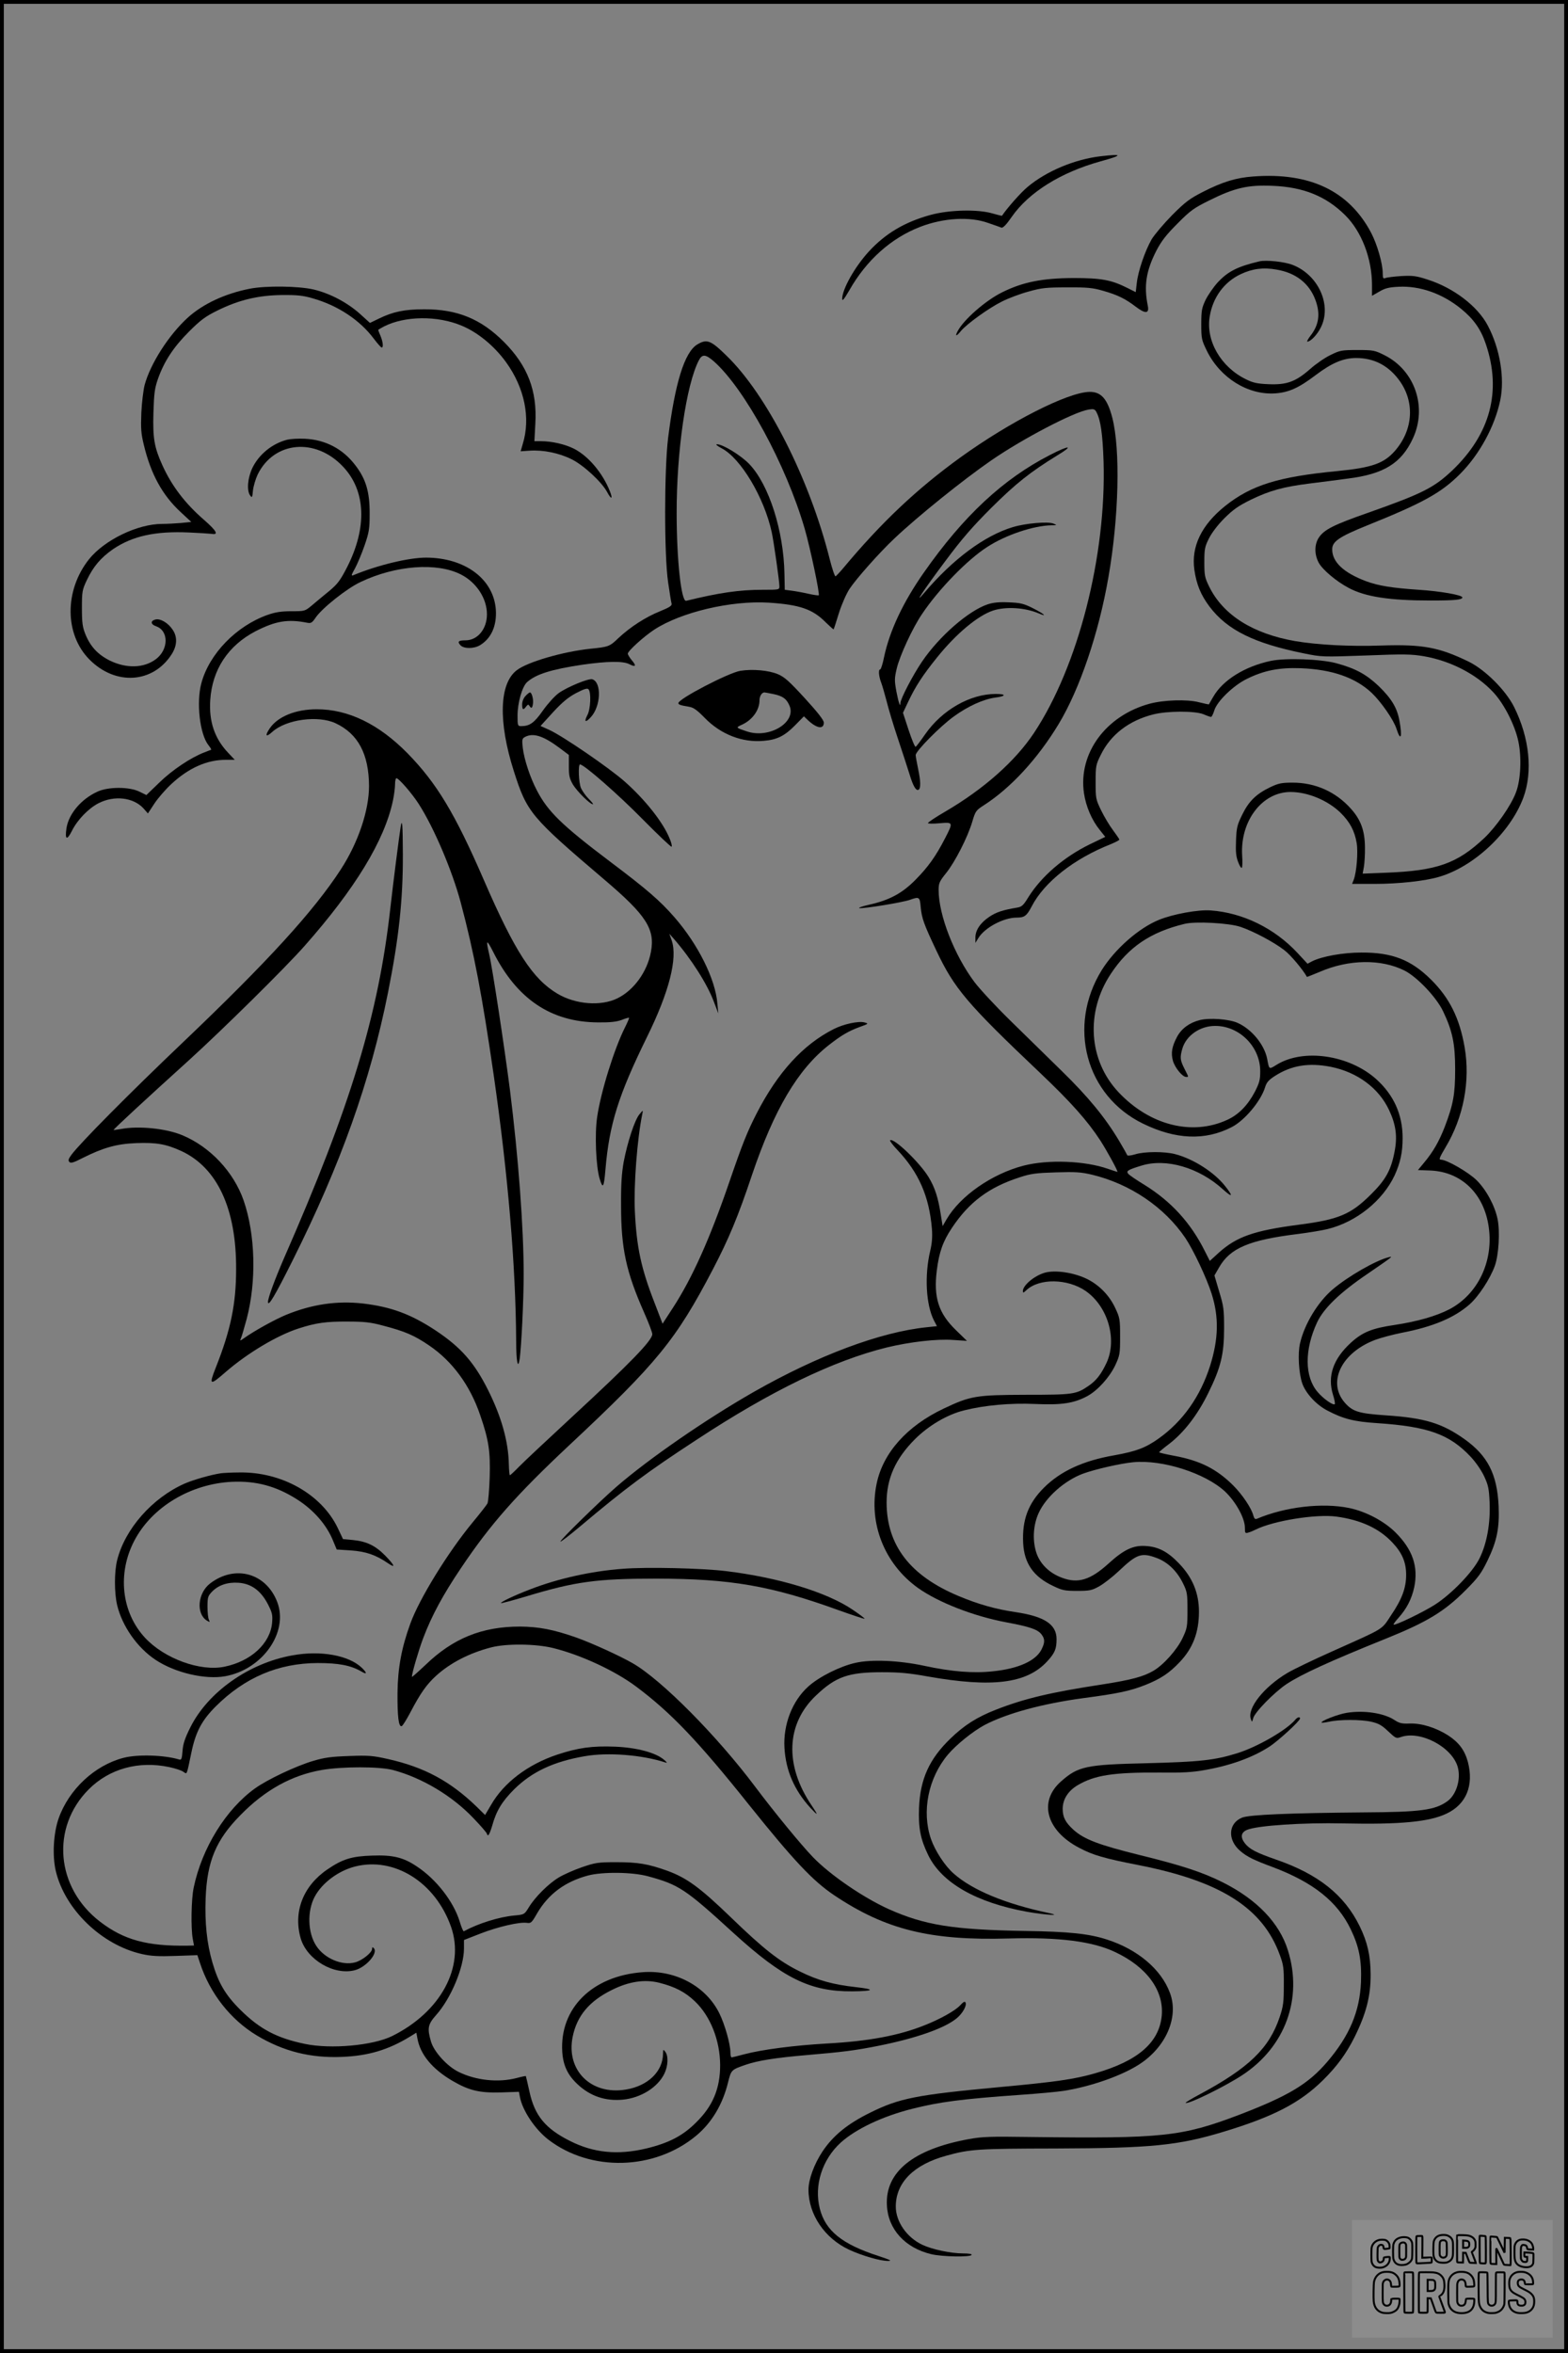 <?xml version="1.0" encoding="UTF-8"?>
<svg xmlns="http://www.w3.org/2000/svg" version="1.0" width="1024pt" height="1536pt" viewBox="0 0 1024 1536" preserveAspectRatio="xMidYMid meet">
  <rect x="0" y="0" width="1024" height="1536" fill="#808080" stroke="none"/>
  <g transform="translate(0.00 0.00) scale(1)">
    <g transform="translate(0,1536) scale(0.1,-0.1)" fill="#000000" stroke="none">
      <path d="M7188 14340 c-170 -20 -354 -97 -477 -200 -44 -36 -137 -142 -167 -188 -1 -2 -28 5 -60 14 -95 29 -283 25 -407 -9 -168 -46 -295 -121 -404 -240 -92 -101 -172 -244 -173 -307 0 -19 12 -4 46 54 112 198 274 342 463 415 153 59 325 69 446 25 39 -13 77 -27 85 -30 10 -3 32 19 67 70 112 161 321 291 581 363 146 40 147 50 0 33z"></path>
      <path d="M8185 14208 c-112 -8 -201 -35 -330 -101 -86 -44 -114 -65 -200 -151 -55 -56 -115 -127 -134 -158 -43 -75 -89 -209 -97 -285 l-7 -60 -56 28 c-104 52 -169 64 -351 64 -203 -1 -330 -26 -465 -93 -108 -53 -252 -179 -291 -254 -19 -36 -9 -36 22 2 40 47 180 148 266 191 43 22 123 52 176 66 85 24 116 27 252 27 132 1 167 -3 233 -22 95 -27 146 -52 214 -104 63 -48 89 -46 79 5 -27 132 -11 230 56 361 33 63 64 103 138 177 85 86 107 101 210 152 163 81 251 101 410 94 203 -8 350 -68 475 -192 107 -106 175 -283 175 -455 l0 -71 47 27 c37 22 62 29 127 32 139 7 285 -44 408 -144 81 -66 129 -133 161 -229 105 -308 30 -589 -220 -827 -119 -112 -194 -150 -548 -275 -226 -79 -287 -110 -322 -162 -30 -45 -30 -112 0 -166 26 -46 115 -121 195 -163 109 -58 266 -82 534 -82 161 0 208 5 208 20 0 16 -145 41 -285 50 -176 12 -263 26 -344 56 -146 55 -221 125 -221 208 0 51 45 82 228 156 368 148 486 214 609 338 125 126 224 307 260 477 31 144 -1 339 -81 490 -66 126 -223 246 -393 300 -73 24 -97 27 -171 23 -48 -3 -95 -9 -104 -13 -15 -6 -18 -1 -18 32 0 62 -36 187 -75 262 -144 274 -400 397 -770 369z"></path>
      <path d="M8225 13654 c-144 -34 -206 -66 -273 -138 -28 -31 -63 -82 -79 -114 -24 -51 -28 -68 -28 -158 0 -95 2 -103 37 -175 87 -176 267 -288 444 -277 90 6 155 35 267 120 105 79 178 110 262 111 114 0 206 -45 278 -139 108 -141 99 -328 -24 -468 -72 -82 -151 -109 -374 -131 -387 -37 -563 -92 -734 -228 -154 -123 -223 -265 -201 -417 14 -96 42 -164 99 -240 116 -153 290 -239 615 -305 118 -24 121 -24 405 -14 252 10 297 9 381 -5 176 -31 345 -119 453 -236 69 -74 139 -211 162 -316 23 -103 17 -255 -15 -337 -32 -86 -129 -224 -207 -298 -178 -167 -309 -213 -641 -226 l-153 -6 8 44 c4 24 8 82 7 129 -1 107 -27 179 -92 251 -99 111 -233 170 -380 170 -71 0 -92 -4 -145 -29 -92 -44 -141 -91 -184 -179 -33 -67 -38 -85 -41 -170 -3 -72 0 -104 13 -138 9 -25 20 -43 24 -40 5 2 6 38 3 79 -14 226 130 416 316 416 113 0 244 -55 327 -136 61 -60 92 -119 105 -198 10 -60 -1 -190 -19 -238 l-11 -28 148 0 c157 0 329 19 420 46 227 66 465 289 550 516 63 170 41 390 -60 593 -56 111 -190 244 -299 297 -192 93 -300 113 -569 104 -206 -7 -413 4 -562 29 -276 48 -470 170 -561 355 -29 59 -32 73 -32 160 0 86 3 101 30 155 18 36 58 89 101 132 59 58 90 80 175 122 123 59 209 83 384 105 72 9 183 23 248 32 234 29 349 100 424 262 95 204 13 444 -185 543 -64 32 -72 34 -177 34 -103 0 -114 -2 -175 -32 -36 -17 -96 -58 -134 -92 -95 -83 -152 -104 -272 -99 -73 3 -101 9 -147 32 -164 80 -263 251 -237 409 20 125 94 226 202 277 76 36 148 46 235 30 126 -21 213 -90 253 -197 34 -90 24 -164 -32 -235 -16 -21 -25 -38 -20 -38 21 0 64 45 87 91 75 146 -15 345 -184 410 -54 21 -173 33 -216 23z"></path>
      <path d="M1630 13475 c-162 -32 -304 -99 -402 -187 -126 -114 -247 -304 -284 -443 -8 -33 -18 -114 -21 -180 -4 -101 -2 -134 16 -208 46 -192 121 -329 241 -440 l69 -64 -67 -7 c-37 -3 -92 -6 -123 -6 -161 0 -377 -105 -478 -231 -161 -203 -160 -491 4 -655 170 -171 414 -155 536 35 36 56 39 114 6 161 -29 44 -80 74 -112 66 -34 -9 -31 -32 4 -44 84 -29 83 -152 -1 -215 -79 -59 -192 -62 -301 -9 -78 39 -127 92 -159 171 -19 47 -23 75 -23 171 0 109 2 119 32 183 43 90 91 146 171 202 127 86 276 119 496 109 66 -3 133 -7 149 -9 46 -8 32 19 -49 90 -126 109 -213 224 -274 359 -52 115 -63 175 -58 341 4 129 8 160 30 223 41 115 102 207 202 307 76 76 107 99 186 138 140 69 265 99 420 101 102 1 139 -3 204 -22 164 -47 307 -142 398 -264 22 -29 44 -54 49 -56 14 -5 11 35 -6 75 -8 19 -15 37 -15 39 0 2 17 12 38 23 136 69 348 72 507 5 106 -44 214 -133 291 -240 120 -167 160 -363 108 -532 -7 -26 -14 -47 -14 -48 0 0 26 2 59 4 88 6 192 -15 274 -56 79 -39 197 -149 232 -214 27 -51 39 -48 18 5 -47 119 -140 229 -233 277 -59 30 -146 50 -217 50 l-43 0 6 113 c13 216 -50 380 -206 536 -149 149 -304 213 -520 212 -129 0 -203 -16 -294 -60 l-60 -29 -65 59 c-83 74 -194 133 -302 159 -99 23 -313 26 -419 5z"></path>
      <path d="M4553 13111 c-83 -51 -145 -252 -190 -611 -25 -207 -26 -760 0 -940 10 -69 20 -132 23 -141 3 -13 -14 -24 -75 -49 -95 -38 -195 -103 -272 -175 -58 -56 -65 -58 -184 -70 -179 -19 -410 -86 -480 -140 -115 -87 -122 -338 -19 -660 86 -269 109 -297 592 -708 273 -232 331 -322 303 -471 -24 -129 -111 -250 -219 -303 -108 -53 -273 -40 -391 30 -162 96 -278 274 -481 742 -189 436 -309 634 -499 828 -187 190 -386 287 -592 287 -138 0 -254 -47 -307 -124 -34 -50 -26 -62 17 -23 90 81 298 109 412 56 148 -69 218 -202 219 -410 0 -160 -71 -370 -184 -544 -178 -274 -477 -601 -1031 -1129 -350 -333 -674 -660 -729 -735 -19 -26 -22 -36 -13 -46 9 -10 27 -5 87 26 134 67 221 92 349 97 132 5 195 -6 296 -52 234 -109 359 -377 357 -771 0 -227 -35 -396 -133 -643 -46 -116 -39 -119 65 -28 142 123 336 239 476 284 114 37 182 46 320 45 111 0 152 -5 230 -26 146 -38 206 -64 304 -131 150 -102 266 -259 332 -454 56 -162 67 -237 62 -407 -3 -82 -9 -159 -15 -170 -6 -11 -50 -67 -98 -125 -158 -191 -347 -497 -405 -658 -58 -159 -82 -290 -84 -452 -1 -154 7 -224 27 -218 7 2 32 43 57 90 66 126 106 182 167 238 92 84 217 149 360 186 100 26 291 24 405 -4 182 -45 404 -148 543 -252 226 -169 404 -355 740 -776 289 -360 413 -492 553 -586 336 -225 628 -297 1142 -282 324 9 541 -18 689 -87 209 -97 323 -252 308 -417 -17 -176 -156 -296 -435 -376 -136 -39 -253 -56 -632 -91 -536 -50 -647 -72 -835 -165 -149 -73 -244 -150 -314 -255 -54 -82 -91 -182 -91 -249 0 -162 106 -318 266 -392 84 -39 205 -74 254 -73 28 0 14 7 -65 33 -237 77 -344 164 -381 308 -39 151 15 321 137 432 99 89 272 171 466 220 178 45 322 64 703 91 118 8 247 20 285 26 173 27 373 96 490 170 179 113 266 312 205 471 -57 153 -211 283 -411 347 -116 38 -250 52 -534 56 -473 8 -656 38 -890 142 -168 76 -383 223 -496 340 -79 82 -252 293 -376 458 -248 331 -611 698 -800 807 -85 49 -265 131 -368 168 -151 53 -246 71 -369 72 -249 0 -438 -77 -618 -251 -49 -46 -88 -81 -88 -77 0 24 45 177 74 253 55 146 130 284 246 456 193 288 363 480 710 805 571 534 695 686 935 1145 104 199 165 345 256 617 144 426 299 689 502 848 82 64 128 91 201 118 59 21 60 22 31 30 -39 10 -136 -11 -199 -43 -201 -101 -367 -283 -505 -552 -61 -119 -93 -199 -177 -444 -128 -373 -243 -630 -370 -825 l-67 -103 -53 138 c-87 223 -117 362 -128 598 -8 165 15 471 49 635 5 25 5 25 -19 -4 -31 -37 -78 -181 -103 -311 -13 -75 -18 -146 -17 -285 0 -280 33 -432 150 -697 30 -67 54 -131 54 -142 0 -41 -144 -189 -525 -541 -159 -147 -315 -293 -345 -324 -30 -31 -57 -56 -60 -56 -3 0 -6 33 -7 73 -3 147 -48 308 -135 482 -91 182 -178 280 -343 390 -161 106 -289 154 -475 176 -170 19 -334 -5 -504 -75 -74 -31 -208 -105 -276 -154 -23 -16 -24 -16 -16 3 5 11 21 67 37 125 65 247 57 551 -20 774 -65 186 -218 349 -399 425 -107 45 -288 63 -402 41 -25 -4 -46 -7 -48 -6 -3 3 213 203 493 456 218 198 629 603 754 745 330 373 522 688 577 948 8 37 14 86 14 108 0 21 4 39 9 39 15 0 100 -97 145 -167 100 -155 220 -438 275 -645 88 -330 140 -607 216 -1131 93 -647 143 -1239 146 -1732 0 -134 12 -190 23 -115 11 80 26 381 26 551 0 304 -34 761 -90 1207 -35 272 -115 801 -136 887 -22 93 -16 96 26 13 155 -310 379 -460 685 -462 80 -1 122 4 155 16 24 10 46 16 48 14 2 -2 -10 -30 -26 -62 -71 -141 -158 -421 -182 -585 -17 -112 -8 -323 16 -403 21 -70 28 -59 38 59 25 296 85 486 271 865 145 294 201 514 162 630 l-16 45 31 -35 c113 -130 217 -294 260 -409 l29 -76 -6 64 c-13 160 -126 386 -280 563 -96 110 -181 183 -420 363 -313 236 -407 327 -478 464 -45 85 -84 204 -93 280 -6 53 -4 60 14 70 54 29 120 8 227 -72 l60 -45 0 -74 c0 -61 4 -80 27 -120 27 -44 111 -128 130 -128 5 0 -8 16 -28 36 -20 20 -42 52 -50 70 -15 35 -19 154 -6 154 26 0 253 -199 409 -358 101 -102 186 -183 189 -179 4 4 -2 29 -14 56 -43 105 -159 251 -292 369 -102 90 -404 297 -494 338 l-56 25 82 90 c62 67 100 98 151 125 52 27 72 33 80 25 19 -19 14 -131 -7 -169 -23 -45 -13 -52 22 -14 66 70 73 228 10 248 -24 7 -165 -51 -220 -91 -26 -19 -72 -70 -103 -114 -56 -80 -86 -101 -141 -101 -23 0 -24 3 -24 69 0 83 30 189 62 218 58 52 156 83 362 114 162 23 266 25 307 3 41 -21 47 -11 15 26 -14 17 -26 37 -26 43 0 17 103 111 173 157 175 114 501 191 747 176 202 -13 287 -42 372 -128 28 -27 51 -48 52 -46 2 2 17 48 34 104 18 57 48 126 70 160 43 65 194 236 293 329 152 144 449 383 633 510 206 142 538 315 633 331 36 6 43 4 54 -17 27 -52 40 -141 46 -319 19 -618 -166 -1340 -454 -1774 -123 -185 -327 -366 -580 -514 -62 -36 -113 -70 -113 -75 0 -4 34 -5 75 -1 91 8 91 7 37 -98 -60 -117 -111 -188 -193 -271 -88 -89 -170 -133 -304 -163 -44 -10 -72 -20 -63 -22 25 -5 282 37 330 54 62 22 65 20 71 -49 7 -72 21 -111 102 -282 118 -249 199 -345 679 -800 201 -191 307 -310 392 -440 46 -72 119 -205 111 -205 -1 0 -29 9 -61 20 -151 53 -391 62 -551 21 -208 -54 -414 -198 -503 -350 l-26 -45 -12 75 c-17 110 -38 176 -79 244 -57 95 -231 262 -252 241 -3 -3 18 -32 48 -63 139 -147 207 -302 225 -513 4 -54 1 -94 -11 -145 -38 -160 -28 -351 24 -454 l20 -38 -67 -7 c-303 -31 -711 -184 -1129 -422 -315 -180 -687 -437 -898 -620 -113 -98 -371 -351 -365 -357 3 -3 61 42 130 100 296 249 435 353 760 565 485 319 893 516 1241 602 149 36 326 57 434 49 l90 -6 -71 69 c-115 111 -148 215 -126 391 15 119 40 190 99 278 112 168 241 265 443 330 73 24 106 28 235 32 128 4 163 2 236 -15 249 -60 473 -211 610 -413 53 -79 139 -261 172 -365 48 -152 45 -293 -10 -469 -64 -201 -178 -363 -337 -476 -86 -61 -146 -83 -289 -109 -203 -35 -350 -103 -458 -210 -104 -103 -145 -212 -137 -364 7 -132 68 -219 196 -279 60 -29 77 -32 157 -32 81 0 95 3 144 30 30 17 88 62 128 100 118 112 148 122 249 84 71 -27 131 -85 170 -165 27 -55 29 -67 29 -174 0 -109 -2 -119 -32 -183 -36 -76 -124 -175 -191 -214 -65 -38 -144 -59 -329 -88 -340 -52 -511 -92 -700 -166 -123 -48 -206 -101 -295 -187 -139 -134 -198 -264 -206 -452 -5 -133 9 -205 60 -310 88 -181 314 -310 647 -370 120 -21 234 -28 141 -8 -281 59 -499 149 -621 257 -58 50 -122 149 -149 226 -62 180 -18 399 111 552 54 64 162 151 238 192 144 76 379 140 646 176 229 30 306 47 405 86 100 40 156 77 224 149 86 90 126 194 126 329 0 122 -42 224 -131 316 -73 76 -134 108 -216 113 -81 6 -143 -23 -243 -114 -119 -108 -200 -133 -305 -93 -85 31 -148 95 -170 173 -23 80 -16 174 18 249 47 104 169 212 289 257 79 29 245 67 329 75 191 18 469 -71 599 -191 70 -66 130 -174 130 -236 0 -36 2 -39 23 -32 12 3 33 12 47 19 116 58 395 103 528 85 160 -22 279 -77 366 -170 63 -67 89 -128 89 -210 0 -86 -27 -159 -99 -265 -64 -97 -36 -79 -382 -234 -123 -55 -255 -118 -295 -142 -153 -91 -264 -231 -238 -301 7 -21 8 -21 15 5 9 39 137 169 217 223 98 65 282 149 654 299 263 106 379 176 516 314 83 83 103 111 143 193 62 128 79 212 73 358 -10 207 -71 327 -222 435 -148 105 -260 139 -515 156 -175 12 -216 24 -267 82 -117 133 -23 328 199 411 35 13 113 34 173 46 203 39 343 98 442 185 59 52 134 166 165 251 26 72 35 226 18 307 -18 87 -74 191 -137 253 -54 53 -195 134 -233 134 -15 0 -9 14 30 80 118 196 163 434 125 654 -33 190 -99 322 -219 441 -131 130 -254 178 -456 177 -119 0 -257 -25 -321 -57 l-30 -16 -66 71 c-149 160 -356 262 -567 277 -81 6 -245 -24 -336 -61 -132 -53 -289 -191 -375 -329 -226 -366 -104 -820 270 -1002 213 -104 405 -112 578 -23 85 43 192 171 219 261 10 32 23 47 65 74 108 69 221 87 364 59 174 -35 314 -139 381 -283 45 -96 55 -173 35 -273 -23 -119 -58 -182 -152 -275 -133 -133 -212 -166 -475 -200 -291 -38 -404 -78 -520 -182 l-59 -54 -32 63 c-92 185 -220 325 -394 433 -53 32 -101 65 -107 73 -15 18 -2 26 86 53 161 50 376 -12 533 -155 63 -57 69 -47 12 24 -70 88 -205 175 -324 206 -67 18 -200 18 -261 -1 -27 -8 -50 -11 -52 -6 -2 5 -26 48 -54 95 -91 152 -200 285 -375 456 -93 91 -244 239 -336 329 -93 91 -197 203 -232 249 -133 177 -235 439 -235 602 0 45 5 56 49 111 58 72 141 234 171 336 20 68 25 74 73 105 177 113 354 305 491 532 137 227 262 593 325 959 68 389 79 831 25 1041 -32 123 -73 169 -149 168 -143 -3 -520 -195 -843 -428 -286 -207 -516 -424 -767 -725 -22 -26 -44 -49 -48 -51 -5 -2 -22 48 -38 111 -132 526 -411 1075 -675 1330 -103 101 -128 110 -191 72z m109 -110 c201 -178 472 -676 593 -1092 36 -124 100 -427 92 -435 -2 -2 -33 2 -68 10 -35 8 -84 17 -109 20 l-45 6 -2 103 c-5 282 -101 583 -230 718 -55 57 -174 130 -212 129 -9 -1 5 -12 31 -26 125 -64 279 -322 328 -549 13 -60 50 -319 50 -352 0 -23 -2 -23 -108 -23 -154 0 -284 -19 -501 -72 -32 -7 -62 267 -62 569 -1 405 62 841 145 1001 22 42 44 40 98 -7z m3438 -3691 c84 -28 220 -100 288 -153 40 -30 122 -128 147 -174 1 -1 38 14 84 33 189 82 401 85 554 8 82 -42 207 -173 251 -265 62 -130 79 -213 79 -379 0 -163 -12 -229 -68 -376 -38 -97 -75 -162 -136 -235 l-39 -47 83 -3 c201 -9 348 -151 379 -367 33 -225 -70 -441 -257 -539 -85 -44 -210 -80 -357 -102 -149 -22 -211 -47 -288 -118 -114 -105 -152 -217 -115 -337 10 -31 15 -59 12 -62 -10 -10 -75 35 -112 79 -86 100 -87 276 -3 456 44 92 148 193 328 315 169 116 170 117 139 109 -83 -20 -268 -126 -367 -211 -96 -82 -183 -225 -212 -351 -16 -66 -8 -198 15 -263 23 -64 91 -138 162 -175 106 -56 176 -73 327 -83 331 -22 471 -72 609 -218 34 -36 70 -88 89 -128 27 -58 32 -81 36 -170 6 -138 -18 -271 -66 -367 -44 -89 -182 -232 -291 -302 -73 -47 -261 -138 -270 -130 -2 3 12 22 31 43 55 61 87 124 104 202 27 133 -10 244 -122 356 -74 74 -193 137 -303 160 -175 36 -417 8 -602 -70 -12 -5 -18 0 -24 21 -12 48 -72 137 -132 197 -109 108 -217 162 -386 193 -53 10 -97 20 -97 23 0 3 30 28 66 55 96 74 185 189 254 330 83 168 104 255 104 425 0 123 -3 144 -32 239 l-31 105 30 52 c72 127 198 180 517 219 70 9 156 23 192 32 188 46 360 185 438 351 37 82 52 149 52 243 0 154 -58 282 -174 386 -177 157 -474 200 -648 93 -52 -32 -49 -34 -63 40 -19 92 -101 192 -193 233 -57 25 -183 34 -247 18 -67 -17 -119 -55 -148 -109 -34 -64 -41 -106 -27 -157 13 -45 62 -105 86 -105 18 0 18 -4 -11 54 -28 55 -30 73 -14 129 24 86 115 150 214 150 159 1 295 -136 295 -295 0 -57 -5 -76 -35 -135 -47 -89 -106 -149 -180 -183 -230 -106 -507 -36 -711 181 -195 208 -216 522 -49 773 115 174 258 271 480 325 69 18 291 6 365 -19z"></path>
      <path d="M1877 12490 c-99 -25 -186 -96 -229 -185 -31 -66 -38 -148 -14 -180 12 -16 14 -13 18 33 3 28 17 75 31 105 107 217 377 242 557 51 149 -157 159 -396 27 -656 -45 -87 -61 -109 -117 -156 -36 -29 -86 -71 -112 -93 -47 -39 -47 -39 -135 -39 -67 0 -104 -6 -156 -24 -205 -73 -381 -255 -432 -446 -34 -126 -10 -333 46 -404 12 -15 20 -28 18 -30 -2 -1 -23 -9 -46 -18 -86 -33 -208 -114 -292 -196 l-85 -82 -45 22 c-66 33 -205 33 -275 0 -106 -48 -188 -146 -202 -239 -11 -75 3 -82 36 -16 36 72 108 146 174 180 102 52 226 38 292 -33 l30 -34 42 64 c23 35 73 93 111 128 113 105 232 158 355 158 l59 0 -46 49 c-86 92 -123 202 -114 341 13 199 116 355 295 449 131 67 211 81 337 56 26 -5 33 -1 56 33 42 62 204 191 294 233 229 109 498 129 655 49 102 -52 170 -157 170 -260 0 -96 -61 -170 -140 -170 -46 0 -55 -8 -33 -32 22 -24 89 -24 129 1 73 45 109 127 102 232 -15 200 -201 338 -455 339 -114 0 -317 -49 -476 -115 -15 -6 -13 2 12 46 16 30 44 97 62 149 29 84 33 108 33 205 1 142 -24 227 -92 316 -82 109 -197 169 -332 175 -41 2 -92 -1 -113 -6z"></path>
      <path d="M6857 12390 c-306 -157 -564 -397 -824 -768 -135 -193 -222 -377 -259 -549 -9 -46 -21 -83 -26 -83 -13 0 -9 -46 7 -87 8 -21 23 -75 35 -120 11 -45 44 -156 74 -245 30 -90 64 -194 76 -233 23 -77 43 -110 59 -100 15 9 14 57 -4 140 -8 39 -15 77 -15 86 0 26 160 188 249 252 92 67 192 112 269 123 73 9 76 24 5 24 -168 0 -351 -105 -461 -263 -29 -42 -57 -79 -62 -82 -5 -3 -25 46 -46 109 l-37 113 35 74 c47 99 93 170 188 288 124 154 264 271 364 305 85 28 210 20 299 -18 63 -27 34 -2 -40 35 -58 29 -80 34 -155 37 -63 3 -101 -1 -138 -13 -125 -42 -315 -207 -428 -373 -60 -88 -142 -245 -142 -273 0 -30 -12 4 -26 77 -13 72 -13 85 2 149 19 83 104 267 165 356 108 162 298 357 427 439 120 78 302 139 419 141 36 0 37 1 13 11 -36 15 -184 2 -266 -23 -186 -56 -392 -210 -578 -429 -75 -89 -6 16 138 208 108 145 176 223 300 347 161 160 256 235 432 343 110 66 79 68 -49 2z"></path>
      <path d="M8300 11046 c-171 -36 -315 -126 -377 -235 -15 -25 -27 -47 -28 -49 -1 -1 -31 5 -66 14 -76 20 -230 15 -322 -10 -286 -78 -466 -324 -428 -584 13 -87 51 -176 104 -241 l35 -44 -102 -49 c-171 -84 -316 -210 -401 -346 -32 -53 -43 -62 -74 -67 -91 -15 -136 -30 -179 -59 -59 -39 -92 -88 -92 -135 l0 -36 19 31 c41 68 164 134 250 134 52 0 66 11 99 74 82 158 275 310 515 405 31 13 57 26 57 30 0 4 -19 31 -41 61 -23 30 -58 89 -78 130 -35 72 -36 79 -36 185 0 105 2 114 34 178 64 131 183 223 341 263 93 24 272 24 328 2 23 -10 46 -18 51 -18 4 0 14 19 21 42 17 59 124 163 212 206 113 56 212 75 352 70 206 -8 357 -61 464 -161 61 -58 144 -177 162 -235 28 -86 39 -54 19 54 -15 83 -51 143 -134 224 -82 78 -153 117 -280 151 -102 27 -328 35 -425 15z"></path>
      <path d="M4835 10981 c-78 -13 -405 -183 -405 -211 0 -10 17 -15 72 -24 28 -5 51 -22 100 -72 105 -108 246 -163 386 -150 87 7 137 33 204 101 l58 59 27 -26 c58 -54 103 -60 103 -15 0 16 -39 66 -124 159 -101 110 -133 139 -176 157 -59 25 -164 35 -245 22z m217 -152 c61 -13 85 -31 104 -76 46 -108 -131 -216 -277 -168 -75 25 -76 25 -32 45 67 31 113 95 113 159 0 26 15 51 32 51 4 0 31 -5 60 -11z"></path>
      <path d="M3432 10817 c-13 -14 -22 -36 -22 -55 0 -36 7 -40 26 -14 12 15 15 15 23 2 12 -18 18 -12 22 20 3 29 -9 70 -20 70 -4 0 -17 -10 -29 -23z"></path>
      <path d="M2616 9959 c-11 -71 -47 -352 -67 -529 -78 -696 -259 -1291 -695 -2285 -60 -139 -104 -258 -104 -284 1 -35 46 41 160 269 315 629 509 1174 624 1751 71 356 98 606 97 903 -1 195 -4 241 -15 175z"></path>
      <path d="M6820 7051 c-68 -21 -140 -82 -140 -119 0 -13 4 -12 23 6 84 79 270 76 388 -6 144 -101 206 -314 136 -467 -36 -77 -68 -118 -120 -153 -79 -54 -98 -57 -407 -57 -326 -1 -362 -7 -537 -90 -239 -113 -396 -288 -438 -490 -54 -259 51 -524 270 -681 134 -95 363 -184 575 -224 151 -28 205 -46 230 -77 25 -32 25 -54 1 -102 -38 -73 -150 -124 -316 -141 -128 -14 -269 -3 -450 36 -163 35 -345 43 -449 19 -99 -22 -236 -90 -307 -154 -105 -94 -165 -249 -156 -401 9 -149 64 -275 168 -390 53 -57 55 -53 9 15 -178 263 -166 534 30 718 128 122 211 151 430 151 115 0 178 -6 300 -28 420 -74 645 -46 778 98 51 55 62 82 62 146 0 96 -79 148 -266 176 -131 19 -247 52 -373 105 -317 132 -470 331 -471 610 0 157 58 287 185 414 89 89 211 161 320 188 135 34 303 49 465 42 175 -8 255 5 342 52 67 37 143 121 181 200 30 65 32 74 32 188 0 114 -2 123 -32 187 -38 81 -102 147 -180 187 -87 44 -214 63 -283 42z"></path>
      <path d="M1445 5743 c-60 -8 -181 -42 -240 -68 -210 -93 -389 -295 -440 -500 -19 -75 -19 -212 0 -293 33 -137 131 -278 252 -358 127 -84 324 -130 455 -106 243 45 413 287 339 483 -72 190 -275 247 -438 123 -82 -62 -94 -198 -22 -243 20 -12 21 -11 13 6 -5 10 -9 48 -9 85 0 60 3 70 29 97 42 44 103 64 174 59 83 -6 145 -51 191 -139 29 -57 32 -70 28 -122 -12 -135 -137 -251 -311 -287 -158 -33 -393 53 -519 189 -154 166 -182 421 -69 635 115 219 367 370 637 383 157 7 288 -28 422 -113 110 -69 197 -168 239 -274 l23 -55 93 -6 c98 -7 162 -29 241 -83 53 -36 46 -16 -17 49 -65 66 -122 93 -211 102 l-65 6 -35 74 c-106 219 -365 365 -640 361 -49 0 -103 -3 -120 -5z"></path>
      <path d="M4065 5119 c-203 -15 -423 -64 -605 -135 -102 -39 -194 -83 -188 -89 2 -2 78 18 168 45 317 96 460 115 845 115 487 -1 750 -46 1194 -207 90 -32 165 -57 167 -55 3 2 -33 29 -79 60 -169 114 -482 209 -825 251 -155 19 -519 28 -677 15z"></path>
      <path d="M1909 4554 c-285 -51 -551 -240 -666 -470 -36 -72 -48 -109 -51 -155 -4 -49 -7 -59 -21 -55 -98 30 -273 35 -365 11 -188 -49 -356 -206 -423 -395 -34 -97 -42 -243 -19 -342 59 -252 300 -485 564 -544 58 -13 107 -16 218 -12 l143 5 17 -51 c65 -199 200 -370 371 -473 173 -104 352 -149 558 -140 171 7 301 46 442 132 l42 26 7 -38 c19 -105 97 -199 228 -276 110 -64 177 -80 319 -76 l116 4 6 -32 c16 -89 99 -213 186 -280 276 -212 694 -201 966 26 102 85 173 205 208 349 20 80 21 81 113 113 82 28 193 46 403 64 234 20 315 30 469 61 245 49 432 115 509 180 37 31 65 80 57 101 -5 11 -14 6 -38 -20 -33 -34 -129 -88 -231 -128 -168 -67 -364 -104 -642 -119 -208 -12 -418 -39 -535 -70 -41 -11 -78 -20 -82 -20 -5 0 -8 15 -8 33 0 53 -36 181 -72 254 -87 177 -287 285 -500 269 -331 -24 -544 -236 -526 -521 6 -88 35 -150 99 -210 84 -79 183 -112 298 -101 118 12 227 81 270 170 24 50 27 114 6 142 -14 18 -14 17 -15 -12 -1 -116 -98 -210 -241 -234 -228 -39 -394 125 -349 345 28 136 108 232 256 305 110 55 213 71 309 47 103 -26 169 -60 234 -122 101 -97 163 -254 164 -415 0 -153 -47 -267 -157 -375 -87 -87 -177 -134 -326 -170 -185 -44 -344 -29 -499 50 -159 80 -229 164 -263 320 -12 55 -23 101 -24 103 0 1 -27 -4 -60 -13 -119 -31 -266 -16 -379 40 -74 36 -160 130 -180 197 -26 88 -21 113 33 174 97 108 182 312 182 434 l0 56 110 43 c114 44 253 76 301 69 26 -4 32 1 66 61 74 127 183 208 333 248 95 25 290 23 392 -5 202 -55 243 -82 559 -371 324 -295 500 -382 774 -380 143 1 155 13 28 27 -153 17 -251 44 -368 102 -135 66 -236 145 -453 355 -202 195 -288 257 -414 303 -126 45 -191 56 -333 56 -121 0 -137 -3 -225 -33 -52 -18 -120 -48 -151 -67 -67 -40 -155 -128 -195 -194 -29 -47 -29 -48 -94 -54 -100 -9 -235 -51 -331 -103 -4 -2 -16 27 -27 64 -40 130 -153 276 -281 360 -88 59 -156 75 -291 70 -133 -4 -194 -23 -293 -91 -158 -108 -223 -277 -173 -450 41 -139 218 -243 354 -207 74 20 154 113 123 144 -8 8 -11 7 -11 -5 0 -24 -65 -76 -111 -88 -85 -23 -199 25 -253 107 -57 86 -61 229 -10 323 48 89 153 167 260 195 258 67 528 -102 630 -394 91 -261 -68 -555 -385 -712 -126 -62 -401 -87 -571 -51 -183 38 -294 97 -420 222 -98 97 -144 176 -183 310 -36 124 -50 259 -44 418 9 242 68 382 227 543 161 165 336 261 532 295 135 23 373 23 463 0 189 -50 388 -168 528 -316 48 -50 87 -95 87 -101 0 -5 4 -9 8 -9 5 0 16 27 26 61 27 98 64 159 145 240 115 113 256 180 461 215 150 26 372 9 525 -41 15 -5 12 0 -9 18 -54 46 -176 79 -318 85 -151 6 -243 -7 -379 -52 -192 -64 -349 -183 -432 -328 l-39 -66 -56 55 c-172 166 -341 257 -577 310 -98 22 -126 25 -255 20 -118 -4 -161 -10 -235 -32 -112 -33 -298 -121 -379 -179 -190 -136 -347 -389 -401 -648 -16 -75 -19 -266 -6 -335 l8 -43 -41 -1 c-265 -4 -417 37 -573 157 -289 222 -322 615 -73 864 134 134 325 187 524 145 38 -8 79 -21 92 -30 27 -17 21 -32 54 125 28 135 68 210 159 301 190 189 408 282 666 283 137 0 214 -15 283 -54 39 -24 42 -13 5 23 -86 82 -270 115 -454 81z"></path>
      <path d="M8796 4179 c-55 -8 -174 -54 -165 -64 3 -2 25 1 49 6 67 15 207 15 274 0 48 -11 69 -22 111 -62 50 -47 53 -49 84 -38 127 44 334 -65 371 -196 22 -79 -9 -182 -69 -224 -80 -57 -172 -70 -541 -72 -482 -4 -750 -15 -798 -34 -92 -37 -97 -147 -11 -219 42 -36 86 -58 213 -105 262 -99 420 -224 507 -405 55 -114 72 -202 67 -344 -8 -193 -75 -351 -220 -521 -124 -145 -254 -223 -575 -346 -377 -143 -499 -156 -1363 -145 -265 4 -318 2 -404 -14 -362 -66 -545 -214 -534 -431 7 -157 118 -279 290 -320 71 -17 254 -20 263 -5 4 6 -17 10 -55 10 -80 0 -202 26 -266 56 -102 48 -174 151 -174 250 0 156 117 274 330 332 155 43 206 46 715 47 628 2 802 20 1098 110 324 98 497 188 647 336 92 91 151 172 205 279 77 155 107 270 106 413 -1 122 -21 209 -71 312 -100 205 -271 341 -547 436 -129 45 -172 67 -203 106 -31 40 -26 71 14 88 67 28 362 48 631 42 369 -8 559 10 672 64 129 61 179 184 139 338 -21 76 -58 126 -128 172 -80 51 -175 81 -253 78 -50 -2 -67 2 -100 24 -68 44 -197 64 -309 46z"></path>
      <path d="M8459 4134 c-56 -67 -246 -177 -377 -218 -150 -47 -245 -57 -592 -66 -399 -9 -449 -20 -561 -119 -149 -131 -96 -322 120 -434 89 -47 161 -68 386 -112 536 -105 812 -280 923 -587 24 -65 27 -87 26 -198 0 -109 -3 -136 -27 -207 -68 -204 -202 -333 -523 -505 -52 -28 -93 -52 -91 -55 13 -13 258 107 373 183 278 184 393 499 295 812 -55 179 -203 333 -427 445 -130 65 -262 109 -543 178 -266 66 -361 102 -430 164 -53 48 -71 83 -71 137 0 62 35 117 97 154 111 66 233 85 537 83 144 -2 216 2 291 16 168 29 313 81 423 152 57 36 202 169 202 185 0 13 -17 9 -31 -8z"></path>
    </g>
  </g>
  <rect x="0.0" y="0.0" width="1024.0" height="1536.0" fill="none" stroke="black" stroke-width="5"></rect>
  <g transform="translate(882.93 1449.20) scale(0.128)" opacity="1.0">
    <rect x="0" y="0" width="1024.0" height="600.0" fill="white" fill-opacity="0.1"></rect>
    <g transform="translate(0,650) scale(0.1,-0.1)" stroke="none">
      <path fill="none" stroke="#000000" stroke-width="100" d="M4491 5720 c-164 -43 -269 -147 -319 -315 -19 -65 -29 -577 -13 -693 25 -190 116 -310 276 -367 63 -23 284 -32 370 -16 122 22 249 110 294 205 51 104 56 150 56 496 0 341 -4 385 -48 478 -46 100 -156 184 -282 217 -83 21 -241 19 -334 -5z m270 -273 c19 -12 43 -40 54 -62 18 -37 20 -64 23 -320 5 -339 -1 -384 -56 -436 -87 -82 -235 -56 -289 51 -22 43 -23 53 -23 335 0 314 7 370 52 412 34 32 66 42 139 42 53 1 73 -4 100 -22z"></path>
      <path fill="none" stroke="#000000" stroke-width="100" d="M5367 5723 c-4 -3 -7 -311 -7 -683 0 -618 1 -679 17 -691 12 -10 51 -14 152 -14 l136 0 3 248 2 248 67 -3 67 -3 34 -85 c18 -47 58 -152 89 -235 30 -82 63 -158 73 -168 14 -15 40 -19 165 -24 l148 -6 -5 34 c-4 19 -49 143 -102 276 -53 133 -96 246 -96 251 0 6 15 19 33 31 53 33 104 92 134 156 27 57 28 67 27 195 0 115 -4 144 -23 193 -31 80 -76 135 -148 183 -83 56 -166 82 -303 94 -129 11 -453 14 -463 3z m541 -300 c55 -27 77 -73 77 -163 0 -61 -4 -82 -23 -111 -34 -55 -73 -69 -191 -69 l-101 0 0 187 0 186 101 -6 c66 -4 114 -12 137 -24z"></path>
      <path fill="none" stroke="#000000" stroke-width="100" d="M6514 5685 c-4 -9 -5 -320 -2 -690 3 -511 7 -678 16 -687 19 -19 273 -30 291 -13 11 11 13 126 12 675 -1 364 -6 672 -11 685 -11 28 -27 31 -187 40 -99 6 -114 5 -119 -10z"></path>
      <path fill="none" stroke="#000000" stroke-width="100" d="M3355 5683 c-27 -3 -55 -9 -62 -15 -10 -8 -13 -150 -13 -683 0 -592 2 -674 15 -685 12 -10 52 -11 173 -6 362 15 578 29 590 38 8 7 12 46 12 129 0 108 -2 119 -20 129 -11 6 -24 9 -28 7 -4 -3 -103 -8 -221 -12 l-214 -7 5 545 c4 384 2 549 -5 556 -11 11 -120 12 -232 4z"></path>
      <path fill="none" stroke="#000000" stroke-width="100" d="M7067 5654 c-4 -4 -7 -310 -7 -680 0 -625 1 -673 18 -692 15 -18 31 -21 152 -24 l134 -3 -3 400 c-2 277 1 397 8 390 11 -11 153 -311 251 -530 96 -215 128 -281 142 -292 7 -6 82 -14 165 -17 l153 -7 11 28 c14 34 3 1333 -11 1347 -5 5 -70 11 -144 14 l-136 5 -1 -54 c-1 -30 -5 -200 -8 -379 l-6 -325 -73 150 c-40 83 -123 256 -184 385 -61 129 -117 242 -125 252 -11 12 -40 18 -121 22 -59 4 -130 9 -157 12 -28 3 -54 2 -58 -2z"></path>
      <path fill="none" stroke="#000000" stroke-width="100" d="M2507 5614 c-220 -49 -342 -159 -394 -357 -24 -91 -24 -641 0 -740 57 -233 232 -339 510 -310 56 6 127 21 158 33 76 29 187 114 226 174 64 95 67 114 71 505 2 232 -1 371 -8 404 -27 126 -116 235 -228 278 -74 29 -236 35 -335 13z m191 -281 c15 -11 36 -35 47 -54 19 -32 20 -52 20 -349 0 -309 0 -316 -23 -362 -31 -62 -75 -89 -155 -95 -53 -4 -67 -2 -97 19 -19 13 -44 41 -55 63 -19 37 -20 60 -20 350 0 337 2 351 60 405 54 51 169 63 223 23z"></path>
      <path fill="none" stroke="#000000" stroke-width="100" d="M8568 5491 c-133 -43 -219 -134 -262 -280 -13 -45 -16 -107 -16 -343 0 -320 9 -395 60 -506 73 -156 258 -255 506 -269 191 -11 324 47 376 165 19 42 22 70 26 288 4 209 3 242 -11 256 -19 18 -186 38 -347 41 l-105 2 -3 -95 c-1 -52 2 -102 7 -109 6 -10 33 -16 75 -19 l66 -4 0 -105 c0 -98 -1 -105 -26 -130 -23 -23 -31 -25 -99 -21 -64 3 -79 7 -112 34 -21 16 -49 52 -63 80 -25 49 -25 51 -25 324 0 303 6 348 56 402 28 29 32 30 99 26 105 -6 152 -50 167 -158 8 -53 9 -54 48 -62 22 -5 90 -10 150 -11 l110 -2 3 43 c4 52 -30 180 -66 245 -53 99 -179 183 -317 212 -96 20 -226 18 -297 -4z"></path>
      <path fill="none" stroke="#000000" stroke-width="100" d="M1390 5484 c-203 -45 -359 -207 -390 -404 -13 -83 -13 -616 0 -694 20 -123 100 -235 203 -281 98 -45 271 -51 387 -13 211 67 340 238 340 451 0 54 -3 69 -17 74 -24 9 -264 -15 -280 -28 -7 -7 -13 -31 -13 -60 0 -56 -13 -95 -43 -128 -31 -34 -95 -61 -144 -61 -35 0 -48 6 -77 35 -52 52 -58 99 -54 423 3 257 5 280 24 323 42 89 120 132 202 109 53 -14 72 -42 81 -120 11 -90 15 -92 150 -79 62 6 125 15 138 20 25 9 25 10 21 107 -3 82 -9 106 -33 155 -33 68 -97 130 -163 160 -60 27 -235 33 -332 11z"></path>
      <path fill="none" stroke="#000000" stroke-width="100" d="M1600 3845 c-239 -44 -424 -235 -476 -495 -22 -109 -33 -831 -15 -1000 31 -300 174 -492 425 -572 45 -15 100 -21 211 -25 181 -6 263 8 380 66 147 73 214 152 266 311 26 78 32 117 37 219 4 98 2 125 -9 132 -22 14 -393 11 -407 -3 -7 -7 -12 -39 -12 -73 0 -169 -84 -275 -217 -275 -68 0 -110 18 -150 64 -65 73 -68 99 -68 606 0 446 1 456 22 515 78 208 337 201 392 -11 6 -23 13 -75 16 -115 3 -41 10 -78 15 -83 10 -10 289 -10 357 0 63 9 67 18 60 147 -12 210 -62 331 -181 445 -86 82 -165 123 -280 146 -94 19 -261 20 -366 1z"></path>
      <path fill="none" stroke="#000000" stroke-width="100" d="M5376 3840 c-151 -39 -268 -118 -350 -237 -106 -157 -118 -245 -114 -863 4 -463 5 -477 27 -550 33 -106 72 -178 131 -243 123 -135 290 -197 526 -197 326 0 528 127 610 384 34 106 48 339 20 349 -29 12 -386 9 -400 -2 -7 -6 -16 -44 -20 -85 -17 -192 -81 -266 -226 -266 -93 1 -163 55 -197 152 -16 48 -18 92 -18 503 0 437 1 452 22 520 26 81 57 119 121 147 78 35 188 8 237 -56 30 -40 55 -133 55 -206 0 -92 6 -95 157 -92 70 1 161 5 201 8 87 8 88 9 78 158 -12 189 -62 314 -170 422 -76 76 -130 109 -241 144 -102 33 -337 38 -449 10z"></path>
      <path fill="none" stroke="#000000" stroke-width="100" d="M8441 3845 c-204 -45 -357 -196 -406 -402 -24 -99 -17 -331 13 -416 47 -137 141 -225 342 -323 334 -162 396 -203 438 -284 19 -37 23 -57 20 -116 -3 -59 -8 -77 -30 -107 -39 -50 -98 -70 -190 -65 -137 7 -187 57 -188 185 0 95 4 94 -223 86 -106 -3 -198 -10 -204 -16 -17 -13 -17 -107 1 -200 44 -226 196 -375 436 -423 103 -20 339 -15 435 10 199 53 340 189 391 377 21 78 28 222 15 311 -16 115 -56 191 -145 276 -85 81 -145 117 -386 235 -250 122 -298 173 -301 319 -3 109 52 167 164 175 115 8 183 -49 194 -164 3 -32 10 -64 16 -70 10 -14 340 -17 387 -4 24 7 25 9 22 92 -5 150 -54 269 -153 369 -69 70 -189 133 -297 155 -90 18 -265 18 -351 0z"></path>
      <path fill="none" stroke="#000000" stroke-width="100" d="M2710 3833 c-14 -2 -29 -9 -35 -14 -7 -7 -9 -354 -7 -1017 3 -910 5 -1008 20 -1019 20 -16 384 -18 413 -3 19 10 19 32 19 1019 0 923 -1 1010 -16 1022 -13 10 -61 14 -193 16 -97 1 -187 -1 -201 -4z"></path>
      <path fill="none" stroke="#000000" stroke-width="100" d="M3455 3833 c-47 -12 -45 32 -45 -1034 0 -987 0 -1009 19 -1019 12 -6 98 -10 210 -10 159 0 192 3 205 16 14 13 16 61 16 370 l0 355 81 -3 82 -3 88 -245 c49 -135 105 -292 124 -350 20 -58 45 -113 57 -122 18 -16 45 -18 229 -18 184 0 210 2 216 16 7 19 16 -7 -153 448 -74 197 -134 362 -134 366 0 4 23 22 50 40 162 104 228 273 217 560 -8 225 -46 336 -153 450 -104 110 -219 160 -413 179 -101 11 -657 13 -696 4z m721 -409 c64 -48 69 -61 72 -231 4 -176 -7 -223 -59 -267 -43 -36 -89 -46 -216 -46 l-113 0 0 286 0 286 144 -4 c127 -3 148 -5 172 -24z"></path>
      <path fill="none" stroke="#000000" stroke-width="100" d="M6510 3834 c-51 -11 -50 7 -50 -683 1 -672 7 -842 35 -951 45 -175 148 -311 289 -380 117 -58 200 -73 376 -68 124 4 156 9 225 32 108 37 176 79 246 153 61 66 117 169 140 258 9 37 13 248 16 831 4 727 3 782 -13 795 -13 11 -57 14 -204 14 -171 0 -190 -2 -209 -19 -21 -19 -21 -19 -21 -746 0 -782 0 -782 -52 -861 -64 -95 -228 -106 -302 -19 -61 73 -60 64 -66 877 -4 562 -8 745 -17 754 -13 13 -341 23 -393 13z"></path>
    </g>
  </g>
</svg>
